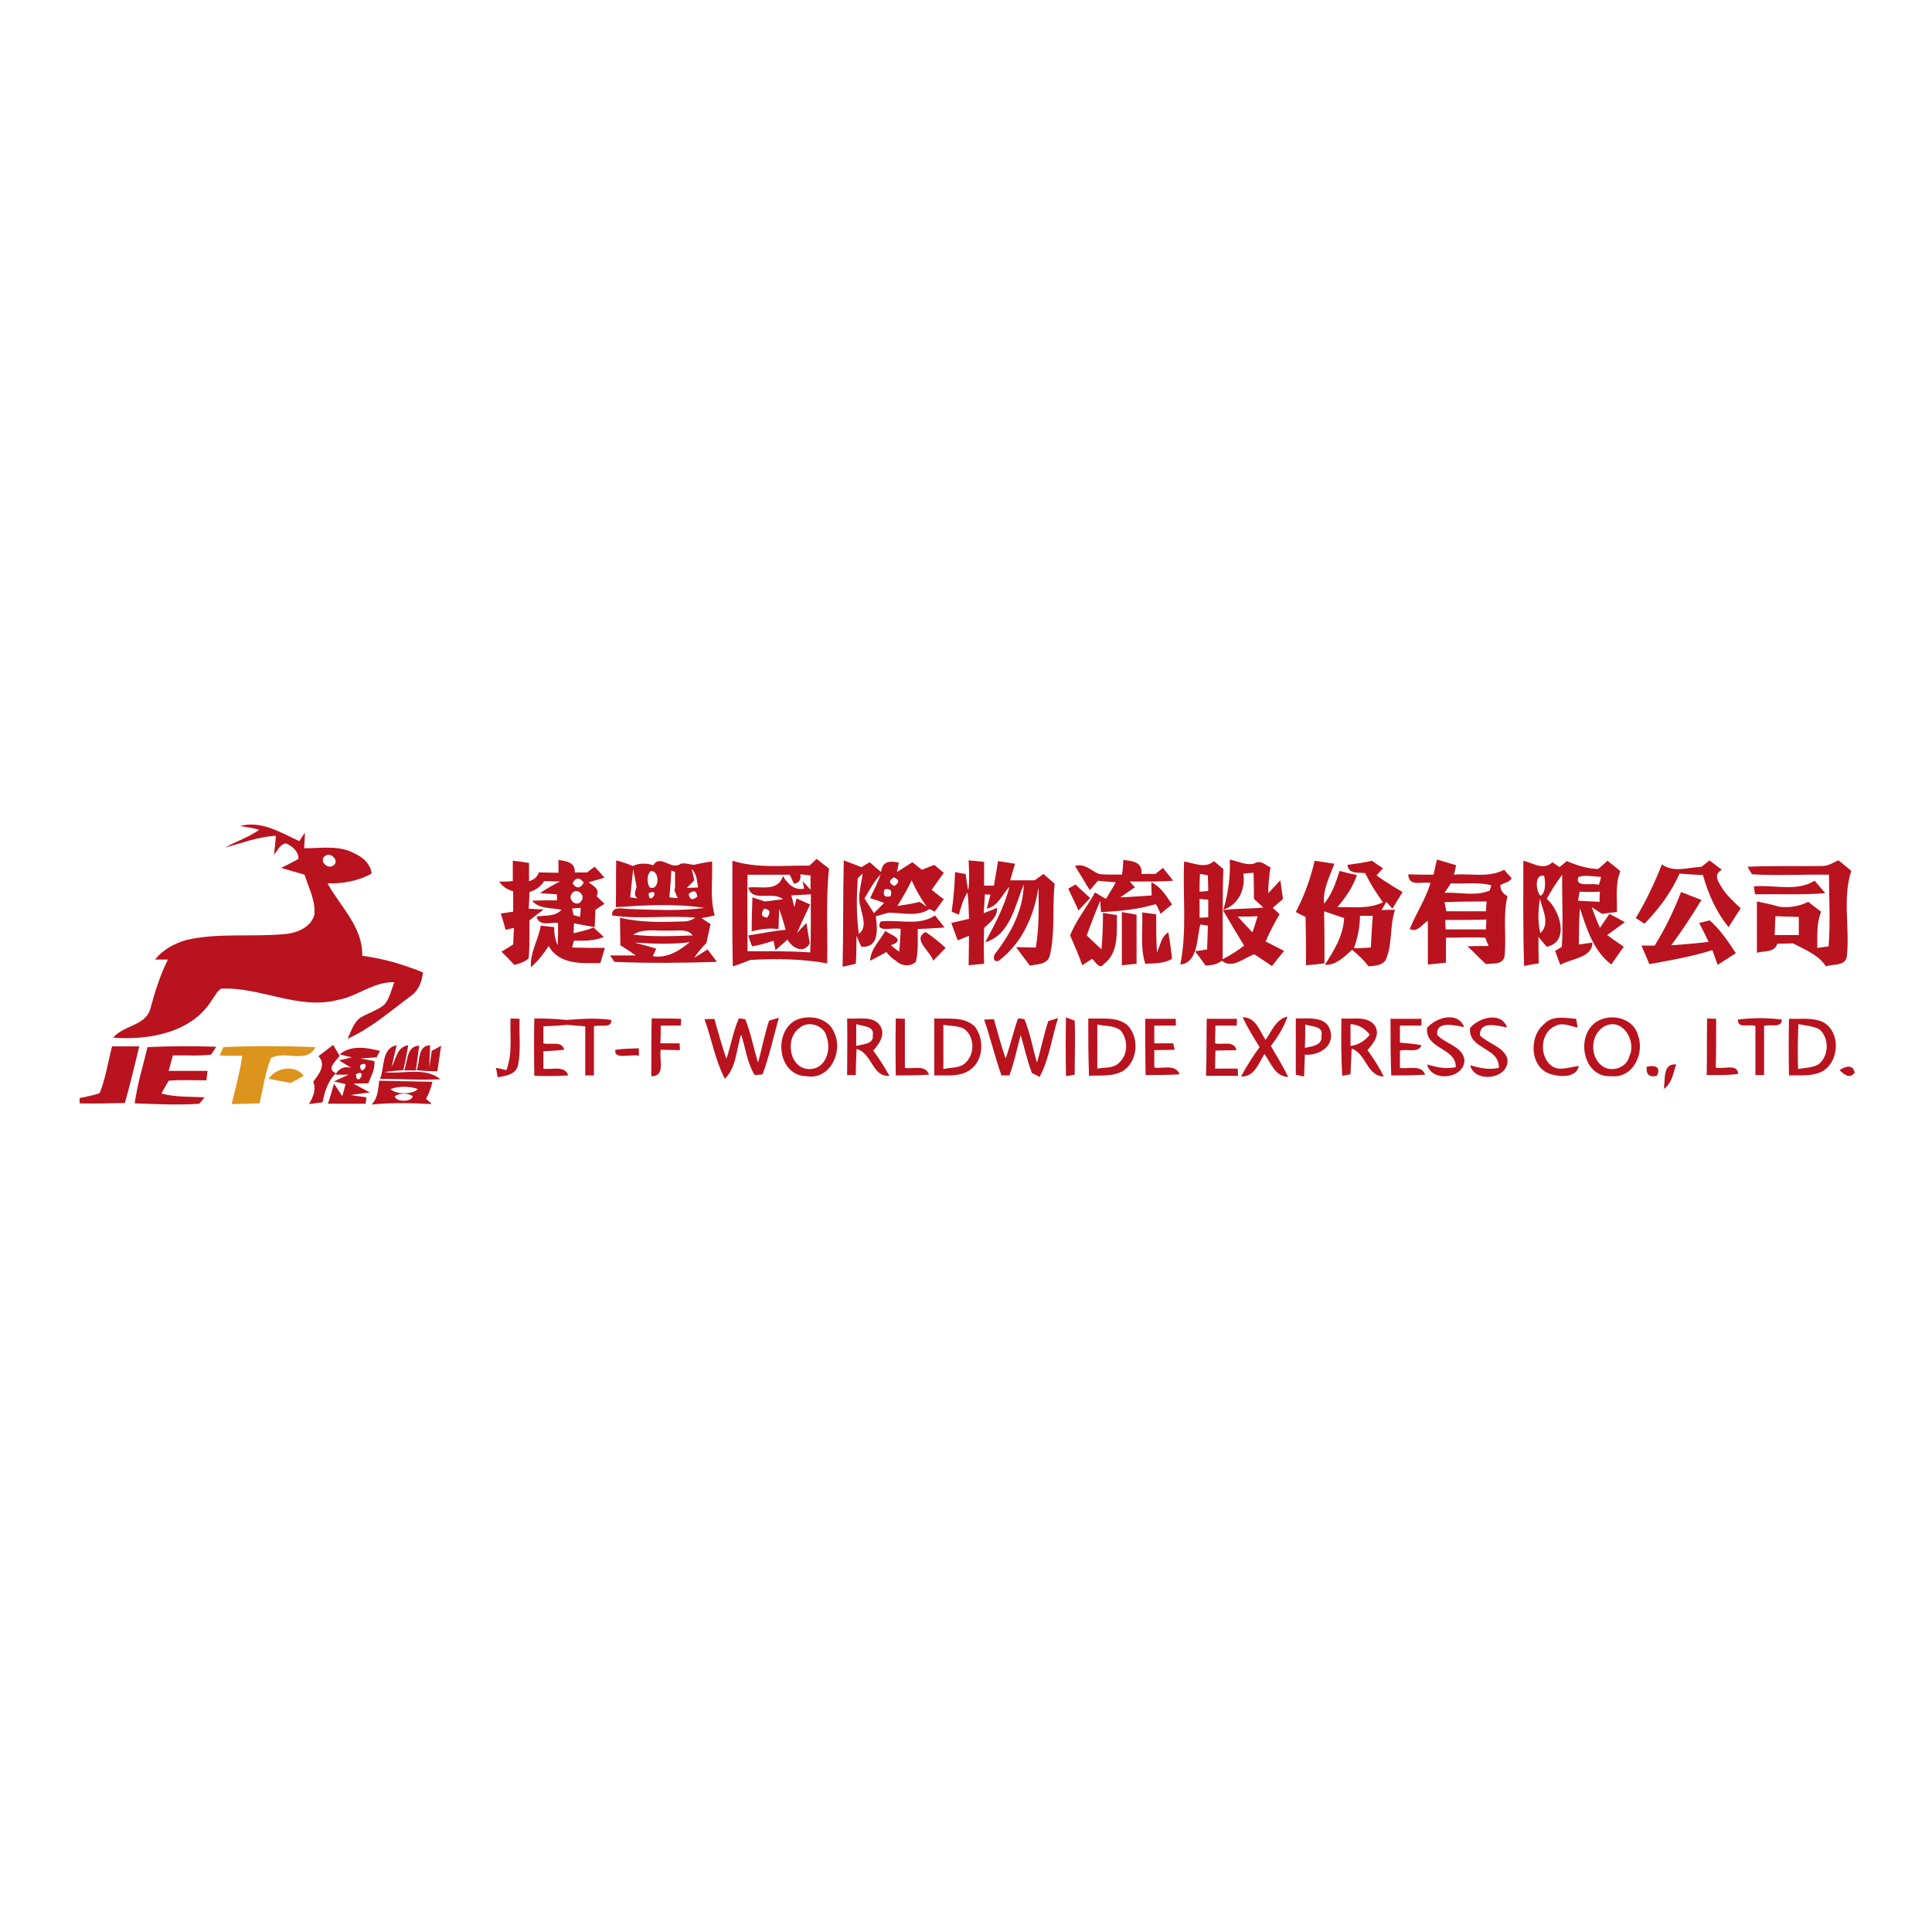 <?xml version="1.0" encoding="utf-8"?>
<!-- Generator: Adobe Illustrator 21.1.0, SVG Export Plug-In . SVG Version: 6.00 Build 0)  -->
<svg version="1.1" id="Layer_1" xmlns="http://www.w3.org/2000/svg" xmlns:xlink="http://www.w3.org/1999/xlink" x="0px" y="0px"
	 viewBox="0 0 512 512" style="enable-background:new 0 0 512 512;" xml:space="preserve">
<style type="text/css">
	.st0{fill:#FFFFFF;}
	.st1{fill:#B8131E;}
	.st2{fill:#DD941D;}
</style>
<rect class="st0" width="512" height="512"/>
<g id="_x23_b8131eff">
	<path class="st1" d="M63.6,218.9c5.7-1.5,10.7,1.7,15.7,4c0.4-0.5,1.1-1.7,1.5-2.2c0,1-0.1,3-0.2,4.1c4.5,0,9.5-0.9,13.6,1.5
		c2.2,1,4,2.8,4.3,5.2c-3.6,2-7.6,2.7-11.7,2.6c3.4,6.2,9.4,11.6,9.2,19.2c5.6,0.7,10.9,2.3,16.1,4.4c-0.3,2.4-1.1,4.8-3.3,6.3
		c-5.4,4-10.5,8.5-16.7,11.3c0.9-1.9,1.5-4,3.1-5.4c2.1-1.4,4.7-2,6.7-3.7c1.4-1.7,1.8-3.9,2.6-5.9c-5.5-0.2-9.8,3.8-15,4.7
		c-10.5,2.7-20.5-3.5-30.9-3c-1.1,0.7-1.7,2-2.5,3.1c-5.3,8.6-16.7,10.6-26.1,9.9c2.7-3.3,8.4-3.1,9.8-7.5c1.2-4.5,2.6-9,4.7-13.2
		c-0.9,0-2.6,0-3.4,0c2.1-2.7,5.2-4.3,8.3-5.2c8.3-1.9,16.9-0.8,25.4-1.5c3.4-0.2,7.4-1.5,8.5-5.1c0.4-3.8-1.5-7.2-2.6-10.7
		c-2.1-0.6-4.1-1.2-6.2-1.8c1.6-0.8,3.1-1.5,4.6-2.4c0-2-1.6-3.3-3.3-4.1c-1.6,0.2-2.2,1.9-3.2,3c0.2-1.7,0.4-3.3,0.5-5
		c-4.6,0.2-8.9,1.9-13.4,3.1c3-1.7,6.2-2.7,9-4.7C67.5,219.5,64.9,219.1,63.6,218.9 M86.2,226.8c-1.8,1.2,0.5,3.7,2.1,2.6
		C90.1,228.2,87.7,225.7,86.2,226.8z"/>
	<path class="st1" d="M216.4,227.6c1.1,0.9,2.2,1.7,3.3,2.6c-0.9,8.3-0.3,16.7-0.5,25.1c-6.7-1.2-13.6-1.3-20.4-0.9
		c-1.5,0.6-3,1.2-4.6,1.7c-0.2-9.3-0.1-18.6-0.1-28c6.6,2.1,13.6,1.2,20.4,1.3C215,229,215.9,228.1,216.4,227.6 M198.1,231.8
		c-0.1,6.8,0,13.6,0,20.3c5.5,0,11.1-0.1,16.6,0.3c0.3-5.1,0.1-10.3,0.2-15.4c-1.7,0.1-3.5,0.2-5.2,0.3c0.3,1,0.5,2,0.8,3.1l0.6-2.3
		c0.9,0.4,2.7,1.2,3.6,1.6c-1.2,2.5-2.4,5-3.5,7.6c0.6-0.7,1.8-2,2.5-2.7c0.2,1.4,0.7,4.1,0.9,5.4c-1.6,2.9-4.7,1.2-5.9-1
		c-0.8,0.7-2.4,2.1-3.2,2.8c-0.1-0.6-0.4-1.9-0.5-2.5c-1.9,0.6-3.8,1.2-5.7,1.5c-0.3-0.7-0.8-2.2-1-2.9c3.3-0.5,6.6-1.2,9.9-1.5
		c-0.5-1.9-1.1-3.8-1.7-5.6c-0.1,1.8-0.1,3.6-0.2,5.4c-2.4-0.3-4.7,0-7.1,0.6c0-3,0.1-6,0.2-9c0.8,0.3,2.4,0.8,3.3,1.1
		c1.6-0.2,3.2-0.4,4.8-0.6c-2.8-2.3-8.1,1-9.2-3.1c3.3-0.4,7.8,1.2,9.2-3c1.3,2.1,3,3.8,5.6,3.3l-0.4-2c0.5,0.6,1.6,1.7,2.1,2.3
		c0-0.9,0-2.8,0-3.8c-0.9-0.1-1.8-0.2-2.7-0.3c0.2,1.5-0.3,2.3-1.7,2.5c-0.3-0.6-0.8-1.8-1.1-2.4
		C205.7,231.8,201.9,231.8,198.1,231.8 M202.5,240.8c-1,1.4-0.7,2.2,0.8,2.4C204.3,241.8,204.1,241,202.5,240.8z"/>
	<path class="st1" d="M325.9,227.8c2.2,0.4,4.4,1.7,6.6,1c1.6-1,2.9,0.5,4.2,1.1c-0.4,2.3-0.6,4.6-0.6,6.8c1.1-1.1,2.1-2.3,3.2-3.4
		c0.2,1.2,0.5,3.7,0.7,4.9c-0.9,0.9-1.9,1.6-2.7,2.4c0.5,0.4,1.4,1.3,1.8,1.7c-1.4,2.3-2.6,4.7-3.7,7.2c1.6,0.8,3.3,1.7,4.9,2.5
		c-1.1,1.3-2.2,2.7-3.2,4c-1.6-1-3.1-2.1-4.7-3.1c-2.7,0.9-5.9,4-8.6,1.7c-1.2,1-2.8,1.2-4.3,1.3c-0.9-1.3-1.8-2.5-2.8-3.8
		c0.8-0.1,2.4-0.4,3.2-0.5c0.1-2.1,0.1-4.2,0.2-6.3c-0.5-0.1-1.5-0.2-2-0.3c-1,3.5-0.5,10.1-5.3,10.6c1.8-9,0.6-18.2,1-27.3
		c2.6,0.4,5.6,2,7.9-0.1c0.6,0.5,1.9,1.6,2.5,2.1c-0.3,7.9-0.1,15.9-0.2,23.9c2-1,3.9-2.2,5.7-3.6c-1.9-3.1-3.8-6.3-5.6-9.4
		c3.5-0.5,7.1-0.3,10.7-0.7c-0.8-0.8-1.7-1.5-2.5-2.3c0-2.3,0-4.6-0.1-6.9c-0.7,0-2,0.2-2.7,0.2c0.6,4.1-1.2,8.2-5.3,9.6
		C325.5,236.7,326.1,232.2,325.9,227.8 M318,231.6c-0.1,1.6-0.1,3.1-0.1,4.7c0.6,0,1.7-0.1,2.3-0.2c0-1.4-0.1-2.8-0.1-4.1
		C319.5,231.8,318.5,231.7,318,231.6 M317.9,238.2c0,1.7,0,3.4,0,5c0.6,0,1.7-0.1,2.3-0.1c0-1.6,0-3.2,0-4.7
		C319.6,238.4,318.5,238.3,317.9,238.2 M328,242.9c1.3,1.4,2.6,2.8,3.9,4.2c0.5-1.4,0.9-2.8,1.4-4.3
		C331.6,242.9,329.8,242.9,328,242.9z"/>
	<path class="st1" d="M483,229.5c1.5,0,2.8-0.9,4.2-1.5c1.1,0.9,2.3,1.8,3.4,2.8c-2.4,7.4-0.3,15.3-1.2,22.9
		c-0.6,2.4-3.7,1.7-5.5,2.4c-2-3.1-5.6-4.4-8.7-6.1c-1.4,0-2.8,0.1-4.2,0.1c-0.8,2.5-3.6,1.8-5.4,2.4c0-4.5,0-9,0-13.6
		c2,0.4,4,0.8,5.9,1.4c2.7,0.3,5.3-0.1,7.7-1.3c1.1,0.9,2.2,1.7,3.4,2.6c-1.2,3.1-1,6.4-1,9.6c0.8-0.1,2.2-0.3,3-0.4
		c0.5-6.3,0.1-12.6,0.1-19c-6.8-0.1-13.6,0.3-20.4-0.1c-0.3-0.5-0.9-1.5-1.2-2C469.7,229.4,476.3,229.6,483,229.5 M470.5,242.8
		c-0.1,1.7-0.1,3.3-0.2,5c2.1,0,4.2,0,6.4,0c0-1.6,0-3.2,0-4.8C474.6,242.9,472.6,242.9,470.5,242.8z"/>
	<path class="st1" d="M135.9,233.5c0-1.8,0-3.6,0-5.4c1.1,0.1,3.2,0.4,4.3,0.6c0,1.6,0,3.2,0,4.8c1.3-0.3,2.2-1.1,2.6-2.3
		c1.7,0,3.4,0.1,5.2,0.1c0-0.9,0-2.6,0-3.4c2.1,0.3,4.5,0.6,4.3,3.3c0.8,0,2.5,0,3.3,0c0.5-0.4,1.5-1.2,2-1.5c0.7,0.7,2,2.2,2.6,2.9
		c-1.4,0.4-2.8,0.8-4.2,1.2c1.2,1,3.1,1.8,2.1,3.7c0.5,0.5,1.6,1.5,2.1,2c-0.6,0.4-1.8,1.2-2.4,1.6c-0.1,1.5-0.1,3-0.2,4.6
		c-1.8-0.3-3.7-0.7-5.5-1c0,0.9-0.1,1.7-0.1,2.6c1.8-0.4,3.6-0.8,5.3-1.5c0.9,0.8,1.8,1.7,2.7,2.5c-2.5,1.1-5.2,1-7.9,1
		c-0.1,0.4-0.4,1.3-0.5,1.8c2.9,0.1,5.8,0.1,8.7,0.1c-0.4,1.3-0.8,2.7-1.2,4c-4.9,0.1-10.9,0.5-13.7-4.5c-1.3,2-2.8,4-4.7,5.6
		c-0.3-3.9,2-7.2,2.6-11c0.9,0.1,2.7,0.3,3.6,0.4c-0.1,1.7,0.2,3.3,0.9,4.8c0.1-2,0.1-3.9,0.1-5.9c-2-0.3-5,1.1-5.7-1.7
		c2.3-0.4,4.9,0.1,6.6-1.8c-2.7-0.6-5.8-0.1-7.8-2.4c2.2-0.1,4.4-0.1,6.6-0.1c0-0.4,0-1.2,0-1.6c-1.1-0.1-3.4-0.2-4.5-0.3
		c1.7-1.2,3.5-2.2,5.3-3.1c-1,0-3.2-0.1-4.2-0.1c-0.9,1.5-2.3,2.4-3.9,2.9c0,1.5-0.1,3-0.2,4.4c1.3,0.1,2.6,0.2,4,0.2
		c-1.3,1-2.6,2-3.8,2.9c0,3.4,0.1,6.7-0.2,10.1c-1.1,0.9-2.4,1.4-3.8,1.7c-1.1-1.2-2.2-2.3-3.4-3.5c0.8-0.5,2.3-1.4,3.1-1.9
		c0.1-1.5,0.1-2.9,0.2-4.4c-0.5,0.1-1.6,0.4-2.2,0.5c-0.4-1.4-0.8-2.9-1.3-4.3c0.8-0.1,2.5-0.4,3.3-0.5c0-1.8,0-3.6,0-5.4
		c-1.5-0.4-2.8-1.2-3.7-2.6C133.1,233.7,135,233.6,135.9,233.5 M151.7,234.1c1.1,1.5,2.1,1.4,3-0.2
		C153.6,232.4,152.6,232.5,151.7,234.1 M151.5,236.9c-1.2,1.6,1.5,3.7,2.6,1.8C155.3,237.1,152.6,235,151.5,236.9 M151.6,240.8
		c0.1,0.4,0.3,1.2,0.4,1.7c0.4,0.1,1.3,0.4,1.7,0.5c0.1-0.6,0.2-1.8,0.2-2.4C153.4,240.6,152.2,240.7,151.6,240.8z"/>
	<path class="st1" d="M163.3,228c1.5,0.4,3,0.9,4.4,1.5c1.7-0.8,3.6-0.8,5.4-0.2c2-3.1,4.7,1.5,7.3-0.4c1.2-0.3,2.3,0.2,3.5,0.3
		c1.6-0.4,3.2-0.7,4.8-0.9c0.2,4.8-0.6,9.6,0.7,14.3c-1.2,0.3-2.3,0.5-3.5,0.7c0.6,0.4,1.8,1.2,2.4,1.6c-0.4,1.7-0.7,3.3-1.1,5
		c-1.2,1.2-2.3,2.5-3.2,3.9c1.2-0.7,2.3-1.4,3.5-2.2c0.8,1.1,1.7,2.2,2.5,3.3c-9,0.3-18.1,0.4-27.2,0l-1.1-1.7c2.3,0,4.5,0,6.8,0
		c-1.3-0.9-2.7-1.8-4.1-2.7c0-2.4-0.1-4.8-0.1-7.3c5.4,1.3,10.9,1.2,16.4,1c1.3,0.1,2.5-0.3,3.6-1c-7.3-0.7-14.8,0.5-22.1-0.6
		c-0.1-2.7,2.9-1.7,4.5-1.7c6.6,0.2,13.4,0.6,20-0.3c-7.7-1.2-15.7-0.7-23.5-0.2C163.3,236.3,163.2,232.2,163.3,228 M167.8,230.3
		c-0.3,2.5-0.5,5-0.8,7.5c0.5,0.1,1.5,0.2,2,0.3c-1.3-0.9-0.5-2.1-0.3-3.2C168.4,233.3,168.1,231.8,167.8,230.3 M172.3,230.9
		c-0.9,1.2-0.9,3.1-0.1,4.3C174.9,236.2,174.9,230.3,172.3,230.9 M177.9,230.7c-0.1,2.4-0.3,4.7-0.5,7.1c0.5,0.1,1.6,0.2,2.2,0.2
		c-0.2-0.5-0.7-1.6-0.9-2.1l0.2-0.5c0-1.4,0-2.9,0-4.3C178.7,230.9,178.1,230.8,177.9,230.7 M183.3,230.3c0.2,0.7,0.5,2.2,0.7,3
		c-0.7,0.7-1.3,1.3-2,2c0.7,0,2.2-0.1,3-0.1C184.7,233.5,184.7,231.6,183.3,230.3 M171.9,236.7C171.9,240.5,175.4,235.1,171.9,236.7
		 M182.5,236.9c0.3,1.6,1,1.8,2.3,0.7C184.6,236,183.8,235.8,182.5,236.9 M167.8,247.7c5.2,0.6,10.5,0.4,15.8,0.2
		c-1.5-2-4.3-1.1-6.4-1.3C174.1,246.8,170.6,245.9,167.8,247.7 M168.1,249.8c2,0.5,3.9,1,5.8,1.6c-0.2,0.5-0.7,1.5-0.9,2
		c3.9,0.6,6.9-1.4,9.8-3.7C178,250.3,173.1,250.1,168.1,249.8z"/>
	<path class="st1" d="M223.6,228c1.6,0.6,3.1,1.2,4.7,1.8c0.7-0.4,1.4-0.9,2.2-1.3c1,0.9,2,1.8,3,2.6c0.3-2.9,2.3-3,4.7-2.5
		c-0.1,0.6-0.4,1.9-0.5,2.5c1.4-0.9,2.7-1.7,4.1-2.6c0.6,0.5,1.9,1.5,2.5,2c0.8-0.3,2.5-1,3.3-1.3c0.6,0.5,1.9,1.6,2.5,2.1
		c-1.1,1.5-2.1,3-3.2,4.5c1.1,0.9,2.1,1.7,3.2,2.5c-0.8,1.1-1.6,2.2-2.4,3.3c-0.3-0.2-1-0.5-1.4-0.7c-3.2,2.2-7.3,0.9-10.9,1
		c-0.8,0.2-2.4,0.7-3.3,0.9c0.4,3.3,1,8.4-3.8,8.1c-0.5-0.9-0.9-1.9-1.3-2.9c-0.1,2.5,0,4.9-0.2,7.4c-0.9,0.2-2.7,0.6-3.5,0.8
		C223.5,246.8,223.4,237.4,223.6,228 M227.3,232.8c-0.3,4.9-0.4,9.8,0.3,14.7c2.3-1.8,0.9-4.7,0.5-7c-1-3,0.2-6,0.5-9
		C228.2,231.8,227.6,232.5,227.3,232.8 M229.1,238.1c0.8,1.3,1.7,2.6,2.5,3.9c0.9-0.9,1.8-1.8,2.7-2.7c-1.2-0.5-2.5-0.9-3.7-1.3
		c1-2.1,2-4.1,2.8-6.3C231.6,233.6,230.4,235.9,229.1,238.1 M236.9,232.5c-1.4,0.8-1.4,1.6,0.1,2.3
		C238.4,233.9,238.4,233.2,236.9,232.5 M244.8,232.3C245.5,233,245.5,233,244.8,232.3 M241.6,233.3c-1.1,2.3-2.4,4.6-3.8,6.8
		c2-0.3,4-0.6,5.9-1.1c0.5,0.3,1.4,0.9,1.9,1.3C244,238.1,242.7,235.8,241.6,233.3 M234.4,235.7c-0.5,1.6,0,2.2,1.6,1.8
		C236.5,236,236,235.4,234.4,235.7z"/>
	<path class="st1" d="M256.7,228c1,0.1,3.1,0.3,4.1,0.4c0,2.1,0,4.2,0,6.3c0.7,0,1.9,0,2.6,0c0.4-2.2,0.7-4.3,1.1-6.5
		c1.1,0.2,3.4,0.5,4.5,0.7c-0.4,1.4-0.9,2.9-1.3,4.4c2.2,0,4.3,0,6.5,0c0.6-0.4,1.7-1.3,2.3-1.7c1,0.9,2,1.7,3,2.6
		c-0.7,6.4,0.2,12.8-1.3,19.1c-0.7,2.4-3.4,2.2-5.3,2.6c-1.2-1.7-2.5-3.3-3.6-4.9c1.7,0,3.5,0.1,5.2,0.1c0.9-5.3,0.8-10.7,0.7-16
		c-1.1,7.5-4.3,14.8-10.5,19.5c-1.6,0.6-1.6-1.3-0.8-2.1c4-5.2,7.3-11.4,7.4-18.1c-2.3,5.5-3.6,13.4-10.2,15.3
		c2.5-4.7,5.1-9.4,6.4-14.7c-1.9,2-3,5.2-6,5.8c0.3-1.2,0.7-2.5,1-3.7c-0.4,0-1.1-0.1-1.5-0.1c-0.1,1.7-0.2,3.3-0.3,5
		c1.2-0.5,2.4-0.9,3.5-1.4c0.2,2.4-1.8,3.8-3.4,5.3c-0.1,3.2-0.1,6.4,0,9.5c-1,0.1-3.1,0.3-4.1,0.4c0-2.6,0.1-5.2,0.1-7.8
		c-1,0.4-2,0.8-3,1.2c-0.6-1.5-1.1-3.1-1.7-4.6c1.6-0.4,3.1-0.7,4.7-1.1c-0.1-2.3-0.1-4.7-0.4-7c-1.2,1.8-1.7,3.9-2.3,5.9
		c-0.5-0.2-1.4-0.6-1.9-0.8c0.5-3.5,0.8-7,0.9-10.5c0.9,0.2,1.9,0.4,2.8,0.5c0.2,1.5,0.4,3,0.7,4.4C257,233.3,256.8,230.6,256.7,228
		z"/>
	<path class="st1" d="M297.7,227.9c2.5,0.3,5.1,0.5,4.8,3.7c0.9,0,2.8,0,3.7,0c0.5-0.4,1.5-1.2,2-1.6c0.9,1.1,1.8,2.3,2.7,3.4
		c-3.8,0.3-7.7,0.2-11.5,0.2c0.3,0.4,1,1.2,1.4,1.5c-1.3,0.9-2.6,1.8-3.9,2.7c2.8-0.1,5.6-0.3,8.3-0.5c0-0.9-0.1-2.6-0.1-3.5
		c2.6,1.2,4,3.7,5.5,5.9c-0.8,0.6-2.3,1.8-3,2.5c-0.3-0.7-0.9-2-1.3-2.6c-4.7,1.4-9.6,1.9-14.5,2.1c-0.1-0.8-0.2-2.2-0.2-3
		c-1.3,3-2.5,6.1-3.6,9.2c1.3,1.2,2.6,2.5,3.9,3.7c0.3-3.2,0.4-6.5,0.4-9.7c0.9,0.2,2.8,0.5,3.7,0.6c-0.1,4.4,0.6,10-3.5,13
		c-1.1,1.6-2.3-0.8-3.1-1.4c-0.9,0.6-1.7,1.1-2.6,1.7c-0.9-2.7-2.1-5.3-3.2-7.9c1.6-4.1,4.5-7.6,6.6-11.4c1,0.6,1.9,1.2,2.9,1.7
		c0.9-1.5,1.8-2.9,2.6-4.4c-1.6-0.1-3.2-0.2-4.7-0.4c-0.7,0.8-1.5,1.7-2.2,2.5c-1.3-2.1-2.6-4.3-3.9-6.4c2.5-0.8,4.2,1.2,6.3,2.1
		c2,0.3,4.1,0.1,6.1,0.2C297.6,230.7,297.6,228.8,297.7,227.9z"/>
	<path class="st1" d="M348.4,228.1c1.7,0.3,3.5,0.5,5.2,0.8c-1.2,3.4-3.1,6.8-2.7,10.6c2.1-2.5,3.1-5.6,4.1-8.7
		c1.5,0.4,3.1,0.8,4.6,1.1c-1.1,3.2-3,6-5.2,8.5c4.1-0.1,8.3,0.6,12.1-1.3c-1.8-2.4-3.4-5-4.7-7.7c-1.8-0.3-4.4,0.4-4.7-2.2
		c2.2-0.3,4.4-0.6,6.5-1.1c0.9,0.7,1.9,1.3,2.9,2c-0.4,0.5-1.3,1.4-1.7,1.9c2.2,1.6,4.5,3,6.9,4.4c-0.9,1.5-1.8,2.9-2.7,4.4
		c-0.5-0.6-1.1-1.2-1.6-1.8l-1.3,2.2c1.2-0.1,2.4-0.1,3.6-0.1c-1.4,4.1-0.7,8.6-2.2,12.6c-0.6,2.2-3,2.2-4.8,2.4
		c-1.3-1.7-2.8-3.1-4.4-4.4c-2.1,1.9-4.2,4.1-7.2,4c2.4-3.8,4.9-7.7,5.1-12.4c-1.8-0.6-3.5-1.2-5.3-1.8c0.1,4.6,0.1,9.2,0.1,13.8
		c-1.6,0.2-3.3,0.4-4.9,0.5c0-4.3,0-8.5-0.1-12.8c-0.7-0.3-2-1-2.6-1.3C345.7,237.3,347.3,232.8,348.4,228.1 M360.4,242.7
		c0,2.9-0.6,5.8-1.6,8.6c1.1,0,3.4-0.1,4.5-0.2c0.1-2.8,0.3-5.6,0.5-8.4C362.7,242.7,361.6,242.7,360.4,242.7z"/>
	<path class="st1" d="M379.9,231.8c0.3-1.3,0.6-2.7,0.9-4c1.7,0.5,3.4,1,5.1,1.5c-0.2,0.8-0.4,1.7-0.6,2.5c4.4-0.4,9.2,0.9,13.3-1.3
		c0.5,0.6,1.5,1.7,2,2.2c-0.5,1.2-2.1,1.2-3,1.9c0,1.2,0.6,2.2,1.9,2.9c-1.3,5.3-0.2,10.8-0.8,16.1c-0.7,2.2-3.2,1.6-4.9,1.9
		c-1.7-1.5-3.2-3.2-4.9-4.7c1.9-0.1,3.7-0.1,5.6-0.1c-0.2-0.5-0.7-1.6-0.9-2.2c-3.5-0.2-6.9,0-10.4,0c0,2.2,0,4.4,0,6.6
		c-1.6,0.2-3.2,0.4-4.8,0.5c0-3.9,0-7.7,0-11.6c-1.5,0.9-2.7,3.2-4.8,2.2c1.7-4.2,4.2-7.9,5.5-12.2c-2.1-0.5-5.8,1.2-5.9-2.3
		C375.4,231.8,377.7,231.8,379.9,231.8 M382.8,236.6c4-0.2,8.3,1,12-0.6c0.1-0.3,0.3-1,0.4-1.4c-3.4-0.9-7.2-0.3-10.7-0.5
		C384,234.9,383.4,235.7,382.8,236.6 M382.8,239.1c0.1,0.6,0.4,1.8,0.5,2.4c3.5,0,7,0,10.5,0c0-0.7,0.1-2,0.2-2.6
		C390.3,238.9,386.5,238.9,382.8,239.1 M383,243.8c0,0.6,0.1,1.9,0.1,2.5c3.6,0,7.1,0,10.7,0c0-0.7,0.1-2,0.1-2.6
		C390.3,243.8,386.7,243.8,383,243.8z"/>
	<path class="st1" d="M403.7,228.1c2.6,0.6,5.3,2.7,7.7,0.4c0.5,0.3,1.4,1,1.9,1.3c0.5-0.4,1.4-1.2,1.9-1.6c2.6,1.1,5.4,2,8.3,2.1
		c0.6-0.5,1.9-1.6,2.5-2.2c1.1,0.9,2.3,1.8,3.4,2.8c-1.4,3.4-0.8,7.2-0.9,10.8c-1,0.1-2.9,0.3-3.9,0.5c-0.9-0.6-1.9-1.2-2.8-1.8
		c0.7,1.9,1.4,3.7,2.2,5.5c0.8-1.2,1.7-2.5,2.5-3.7c1.4,0.7,2.7,1.4,4.1,2.2c-1.6,1.1-3.1,2.3-4.7,3.4c1.4,1,2.9,2.1,4.4,3.1
		c-1.1,1.6-2.2,3.1-3.3,4.7c-4.8-3.7-6.5-9.5-8.3-14.9c-0.3,3.2-0.2,6.4-0.3,9.6c0.9-0.1,2.7-0.4,3.6-0.5c0,4.1-5.7,4.2-8.5,5.9
		c-0.5-1.2-0.9-2.5-1.4-3.7c0.5-0.3,1.4-0.8,1.8-1.1c0.4-6.3,0-12.7,0.1-19.1c-1.5,2-2.9,4.2-4.1,6.4c3.5,3,6.2,11.4,0,12.7
		c-0.6-0.7-1.7-2-2.2-2.6c0,2.3,0,4.7,0.1,7c-1.3,0.2-2.6,0.4-3.9,0.7C403.6,246.7,403.7,237.4,403.7,228.1 M408.2,237.4
		c1.5-0.6,1.4-3.9,1-5.3C406.6,231.5,407,236.1,408.2,237.4 M418.3,232.4c-1.1,3,3.7,1.4,5.4,2.1c0.2-0.5,0.5-1.6,0.6-2.1
		C422.3,232.3,420.3,231.8,418.3,232.4 M418.6,236.3c-0.1,0.6-0.3,1.8-0.4,2.4c1.9,0.1,3.8,0.2,5.7,0.3c0-0.9,0-1.8,0.1-2.7
		C422.2,236.4,420.4,236.4,418.6,236.3 M408.2,247.3c2.7-2.5,0.6-6.2-0.1-9.1C407.6,241.3,407.5,244.4,408.2,247.3z"/>
	<path class="st1" d="M450.9,229.7c0.5-0.4,1.6-1.2,2.1-1.7c1.1,0.8,2.2,1.7,3.3,2.5c-2.6,1.4-0.6,3.6,0.3,5.2c1.3,1.9,3,3.4,4.7,5
		c-1.1,1.7-2.1,3.3-3.2,5c-3.3-4-5.4-8.8-6.8-13.8c-2.1-0.1-4.2-0.2-6.2-0.4c-2.2,5-5.5,9.4-9.3,13.3c-0.6-0.4-1.7-1.1-2.3-1.5
		c2.7-4.5,5-9.3,6.9-14.2C443.6,231.3,447.3,229.9,450.9,229.7z"/>
	<path class="st1" d="M464.8,234.9c5.3-0.5,11.3,1.5,16.1-1.5c0.9,1.1,1.9,2.2,2.8,3.3c-6.2,0.5-12.4,0.2-18.6,0.3L464.8,234.9z"/>
	<path class="st1" d="M283.1,235.5c0.5-0.3,1.4-0.8,1.9-1.1c1.3,1.2,2.6,2.4,3.9,3.6c-1,1.1-2.1,2.2-3.1,3.3
		C285,239.4,284,237.5,283.1,235.5z"/>
	<path class="st1" d="M445.5,236.4c1.8,0.7,3.6,1.4,5.4,2.1c-2.5,4.1-5.1,8.1-8,12c3.3-0.2,6.6-0.5,9.9-0.9c-0.8-1.7-1.6-3.3-2.5-5
		c0.7-0.2,2.1-0.5,2.8-0.7c2.8,2.5,4.9,5.6,6.9,8.7c-1.6,1-3.2,2.1-4.8,3.1c-0.5-1.3-0.9-2.6-1.4-3.9c-5.5,1.7-11.1,2.7-16.7,3.7
		c-0.7-1.6-1.4-3.3-2.1-4.9c0.9,0,2.6,0,3.5,0C441.3,246.1,443.6,241.3,445.5,236.4z"/>
	<path class="st1" d="M233.4,244.2c4.8-0.6,10.1,1.3,14.4-1.6c0.8,1.1,1.7,2.1,2.5,3.2c-2.4,0.2-4.7,0.3-7.1,0.4
		c0,2.9,0.2,5.9-0.5,8.7c-1.5,1.4-3.9,1.1-5.3-0.3c-1-0.6-1.8-1.4-2.5-2.3c-1.4,0.8-2.9,1.6-4.3,2.3c0.1-3.1,2.6-5.3,4-7.9
		c1.7,1.2,5.6,2.3,1.5,3.8c0.7,0.6,1.4,1.2,2.2,1.7c0.2-2,0.3-4,0.4-6C236.9,245.6,231.6,247.4,233.4,244.2z"/>
	<path class="st1" d="M297.3,255.8c0-4.7,0-9.4,0-14.1c1,0.2,2.9,0.5,3.9,0.7c0,4.3,0,8.7,0,13C300,255.5,298.7,255.7,297.3,255.8z"
		/>
	<path class="st1" d="M302.7,241.8c0.9,0.1,2.8,0.4,3.7,0.5c0,3.4,0,6.8,0.2,10.1c0.9-1.8,1.1-4.2,3-5.3c0.5,2.3,0.7,4.7,1,7
		c-2.2,1.3-4.7,1.2-7.1,1.3C302.1,251,302.9,246.3,302.7,241.8z"/>
	<path class="st1" d="M247.3,254.6c-0.7-2.5-5.7-5.7-2-7.6c1.9,1.2,3.6,2.7,5.3,4.2C249.5,252.3,248.4,253.5,247.3,254.6z"/>
	<path class="st1" d="M135.3,269.9c0.6,0,1.8,0.1,2.4,0.1c-0.2,4,0.4,8.2-0.4,12.2c-0.5,2.6-3.3,2.9-5.4,3.3
		c-0.1-0.6-0.3-1.9-0.5-2.5c0.7,0.1,2.1,0.4,2.8,0.6C135.9,279.2,135.1,274.5,135.3,269.9z"/>
	<path class="st1" d="M141.6,269.9c2.9,0,5.8,0.1,8.6,0.4c3.9-0.3,7.9-0.6,11.8,0c0.2,2.4-3.2,1.1-4.6,1.7c0,4.3,0,8.7,0,13
		c-0.6,0-1.7,0-2.3,0c0-4.3,0-8.7,0-13c-1.6-0.1-3.2-0.3-4.8-0.4c-2.1,0.2-4.2,0.3-6.3,0.4c0,1.5,0,3,0,4.5c1.8,0.5,5-0.8,5.5,1.7
		c-1.8,0.2-3.7,0.3-5.5,0.4c0,1.1,0,3.4,0,4.6c2.3,0.4,5.6-1,6.6,1.8c-3,0.2-6,0.2-9,0.1C141.5,279.9,141.5,274.9,141.6,269.9z"/>
	<path class="st1" d="M172.7,269.9c2.6,0,5.2,0,7.8,0.1c0,0.4,0,1.3-0.1,1.8c-1.8,0-3.6,0-5.3,0c0,1.6,0,3.1-0.1,4.7
		c1.7,0,3.4,0,5.1,0l0.1,1.8c-1.7,0-3.4-0.1-5.1-0.1c-0.5,2.5,1.4,7.1-2.5,7C172.6,280.1,172.6,275,172.7,269.9z"/>
	<path class="st1" d="M186.7,270.1c0.7,0,1.9-0.1,2.6-0.1c1,3.5,2,7.1,3.2,10.6c1.2-3.5,1.8-7.3,3.3-10.7c0.4,0,1.3,0.1,1.7,0.2
		c1.5,3.7,2.2,7.7,3.4,11.5c1-3.7,1.7-7.4,2.9-11.1c0.6-0.2,1.9-0.6,2.6-0.8c-1.4,5-2.5,10.1-4.3,15c-0.5,0.1-1.6,0.2-2.1,0.2
		c-2-3.2-2.4-7.2-3.6-10.7c-1.3,3.9-1.2,8.6-4.3,11.7C189.5,280.9,188.6,275.3,186.7,270.1z"/>
	<path class="st1" d="M210.8,270.4c3.6-1.7,8.8-0.7,10.3,3.3c2.4,5.1-1.2,12.6-7.4,11.5C206.2,285.1,204.8,273.7,210.8,270.4
		 M211.9,272.4c-4.1,2.8-2.7,11.3,3,10.9c4-0.3,5.4-5.1,4.2-8.4C218.6,271.8,214.2,270.3,211.9,272.4z"/>
	<path class="st1" d="M224.5,269.9c2.9,0.3,6.9-0.9,8.8,2c1.4,2.3-0.3,4.8-1.9,6.5c1.6,2.1,3,4.4,4.3,6.7c-4.6,0.4-4.5-6-8.7-7.1
		c-0.1,2.3-0.2,4.6-0.2,6.9c-0.6,0-1.7,0-2.3,0C224.5,279.9,224.6,274.9,224.5,269.9 M226.9,271.4c0,1.9,0,3.8,0,5.8
		c1.5-0.5,4.7-0.4,4.4-2.8C231.8,271.8,228.5,272,226.9,271.4z"/>
	<path class="st1" d="M237.4,269.9c0.6,0,1.8,0.1,2.4,0.1c0,4.3,0,8.7,0,13c2.2,0.4,5.4-1,6.4,1.8c-2.9,0.2-5.9,0.2-8.8,0.2
		C237.3,279.9,237.3,274.9,237.4,269.9z"/>
	<path class="st1" d="M247.6,269.9c3.6,0.2,7.8-0.6,10.7,2.1c2.6,3.3,2.4,9-1.2,11.5c-2.7,2-6.3,1.4-9.5,1.5
		C247.6,280,247.6,274.9,247.6,269.9 M250,271.6c0,3.9,0,7.8,0,11.7c2.1-0.5,4.7-0.1,6.2-2c2.2-2.4,2-6.8-0.8-8.7
		C253.8,271.8,251.8,271.9,250,271.6z"/>
	<path class="st1" d="M260.8,270.2c0.7,0,2-0.1,2.6-0.1c1,3.5,1.9,7,3.1,10.4c1.3-3.5,2-7.1,3.3-10.6c0.4,0,1.3,0.1,1.7,0.2
		c1.5,3.7,2.2,7.7,3.3,11.5c1.1-3.6,1.8-7.4,3-11c0.7-0.2,1.9-0.6,2.6-0.8c-1.7,5.2-2.3,10.8-4.9,15.6c-0.5-0.3-1.5-0.8-2-1
		c-1.3-3.3-2-6.7-3-10.1c-1,3.6-1.7,7.2-3,10.7c-0.5,0-1.5,0-2.1,0C263.6,280,262.5,275,260.8,270.2z"/>
	<path class="st1" d="M282.5,269.6c0.6,0.2,1.7,0.7,2.3,0.9c0.2,4.8,0,9.5,0,14.3c-0.6,0.1-1.7,0.3-2.3,0.4
		C282.4,280,282.4,274.8,282.5,269.6z"/>
	<path class="st1" d="M288.4,269.9c3.4,0.2,7.4-0.6,10.3,1.7c3.3,3.2,2.9,9.7-1.1,12.2c-2.7,1.6-6,1.1-9,1.3
		C288.4,280,288.4,275,288.4,269.9 M290.8,271.5c0,3.9,0,7.8,0,11.7c1.9-0.4,4.2,0,5.7-1.5c2.5-2.1,2.5-6.2,0.5-8.6
		C295.3,271.7,292.9,272,290.8,271.5z"/>
	<path class="st1" d="M303.5,270c2.7,0,5.4,0,8.1,0c0,0.4,0,1.3,0,1.8c-1.9,0-3.8,0-5.7,0c0,1.6,0,3.1,0,4.7c1.7,0,3.3,0,5,0
		c0.1,0.4,0.3,1.3,0.4,1.7c-1.8,0-3.6,0.1-5.4,0.1c0,1.2,0,3.5,0,4.6c2.3,0.4,5.6-1,6.7,1.8c-3,0.2-6,0.2-9,0.2
		C303.5,280,303.5,275,303.5,270z"/>
	<path class="st1" d="M319.8,270c2.7,0,5.3,0,8,0c0,0.5,0,1.4-0.1,1.8c-1.9,0-3.7,0-5.6,0c0,1.6-0.1,3.1-0.1,4.7
		c1.9,0.5,5-0.9,5.7,1.8c-1.9,0-3.7,0.1-5.6,0.1c0,1.6-0.1,3.2-0.1,4.8c2,0,4,0,6,0l0.1,1.9c-2.8,0-5.7,0-8.5,0
		C319.8,280,319.7,275,319.8,270z"/>
	<path class="st1" d="M329.3,269.6c3.5-0.1,4.5,3.6,6.1,6c1.6-2.3,2.7-5.5,5.8-6.2c-1,2.9-2.6,5.4-4.4,7.8c1.6,2.7,3.2,5.4,4.6,8.2
		c-3.5-0.1-4.6-3.7-6.3-6.1c-1.6,2.5-2.6,6.1-6.2,6c1.4-2.7,3.1-5.3,4.9-7.8C332.2,274.9,330.6,272.3,329.3,269.6z"/>
	<path class="st1" d="M343.4,269.9c3.2,0.1,8.2-0.8,9.2,3.4c1,4.1-3.2,6.5-6.8,6.2c-0.1,1.9-0.1,3.9-0.2,5.8
		c-0.6-0.1-1.7-0.4-2.2-0.5C343.4,279.8,343.4,274.8,343.4,269.9 M345.9,271.5c0,2.1,0,4.1-0.1,6.2c1.8-0.4,4.7-0.6,4.4-3.2
		C350.8,271.8,347.5,272.1,345.9,271.5z"/>
	<path class="st1" d="M355.5,269.9c3,0.3,7-0.9,9,2.1c1.2,2.5-0.6,4.5-2.1,6.3c1.6,2.2,3.1,4.5,4.3,7c-4.6-0.2-4.5-6-8.5-7.4
		c-0.1,2.3-0.2,4.6-0.3,6.8c-0.6,0.1-1.7,0.3-2.2,0.4C355.4,280.1,355.4,275,355.5,269.9 M357.9,271.4c0,1.9,0,3.9,0,5.8
		c2.1-0.3,3.8-1.3,5.1-3C361.8,272.6,360,271.5,357.9,271.4z"/>
	<path class="st1" d="M368.5,270c2.7,0,5.4,0,8.2,0c0,0.4,0,1.3,0,1.8c-1.9,0-3.8,0-5.7,0c0,1.5,0,3,0,4.5c1.9,0.2,3.8,0.3,5.7,0.7
		c-0.8,2.2-3.9,0.9-5.7,1.4c0,1.1,0,3.4,0,4.6c2.3,0.4,5.6-1,6.7,1.8c-3,0.2-6,0.2-9,0.2C368.5,280,368.5,275,368.5,270z"/>
	<path class="st1" d="M378.2,272.4c2.3-2.8,8.2-4.5,9.8-0.2c-2.2-0.4-7.6-1.9-7.1,2.1c2.2,2.4,6.8,3,7.2,6.7
		c-0.1,4.9-8.7,5.9-9.9,1.1c2.5,0.7,5,1.3,7.6,0.7C385.9,277.6,377.6,278.1,378.2,272.4z"/>
	<path class="st1" d="M389.6,272.4c2.3-2.7,8.2-4.5,9.8-0.1c-2.4-0.4-7.3-2-7.2,2.1c2.2,2.2,6,2.9,7.2,5.9c1.2,5.5-8.5,7.1-9.8,2
		c2.5,0.7,5,1.3,7.6,0.7C397.5,277.5,388.9,278.1,389.6,272.4z"/>
	<path class="st1" d="M409.3,271.3c2.2-2.3,5.6-1.5,8.4-1.3c0.1,0.6,0.3,1.7,0.4,2.3c-1.9-0.3-3.9-1.4-5.7-0.5
		c-4.4,1.6-4.7,8.7-0.7,11c2.1,1,4.5-0.1,6.7-0.3c-0.7,3.2-4.8,2.9-7.3,2.2C405.4,283.1,405,274.7,409.3,271.3z"/>
	<path class="st1" d="M424,270.3c3.8-1.7,9-0.2,10.1,4.1c1.8,4.8-1.4,11.4-7,10.8C419.1,285.8,417.2,273.3,424,270.3 M425,272.1
		c-3.6,2.2-3.7,8-0.4,10.4c2.5,1.8,6.5,0.5,7.2-2.6C433.8,275.8,429.8,269.3,425,272.1z"/>
	<path class="st1" d="M452.4,269.9c0.6,0,1.8,0.1,2.4,0.1c0,4.3,0,8.6-0.1,12.9c1.7,0.6,5.9-1.2,5.9,1.7c-2.7,0.4-5.5,0.3-8.3,0.3
		C452.4,280,452.3,274.9,452.4,269.9z"/>
	<path class="st1" d="M460.6,270.2c3.8-0.5,7.8-0.5,11.6,0c0.1,2.4-3.3,1.1-4.7,1.7c0,4.3,0,8.6,0,13c-0.6,0-1.7,0-2.3,0
		c0-4.3,0-8.6,0-13C463.8,271.3,460.3,272.7,460.6,270.2z"/>
	<path class="st1" d="M474.1,270c3,0.1,6.1-0.4,8.9,0.8c5,2.6,4.5,10.9-0.4,13.3c-2.7,1.2-5.7,0.8-8.5,0.9
		C474,280,474,275,474.1,270 M476.5,283.3c1.7-0.3,3.5-0.3,5.2-1.1c3-2,3.2-7,0.5-9.4c-1.7-0.9-3.7-1-5.6-1.4
		C476.4,275.4,476.4,279.4,476.5,283.3z"/>
	<path class="st1" d="M90,279.4c3.1-2.5,7.1-1.8,10.7-0.9c-0.2,0.4-0.7,1.3-0.9,1.7c-1.4,0.1-2.9,0.2-4.3,0.3
		c0.9,0.2,2.8,0.5,3.7,0.7c0.3,2.1-0.9,4-1.6,5.9c-1.3,0-2.6,0-3.9,0.1c1.1,0.6,3.2,1.7,4.3,2.3c-1.3,0.2-3.9,0.5-5.2,0.7
		c1.4,0.2,2.8,0.4,4.3,0.6l-0.2,1.7c-3.3,0-6.6,0-10,0c0.6-1.7,1.1-3.5,1.6-5.3c0.8,1.1,1.5,2.2,2.2,3.3c0.3-1.1,0.6-2.2,0.9-3.2
		c-0.8-0.2-2.3-0.5-3.1-0.7c1-0.5,3-1.4,3.9-1.8c-0.9,0-2.6,0-3.5,0c0.9-1.7,2.3-2.3,4.2-1.8c-1.1-0.7-2.2-1.3-3.2-2
		c0.9-0.2,2.6-0.6,3.4-0.8C92.5,280.1,90.8,279.6,90,279.4 M95.4,282.3C95.6,286.1,98.7,280.5,95.4,282.3 M94.3,284.7
		C94.6,288.5,97.6,282.9,94.3,284.7z"/>
	<path class="st1" d="M29.7,277.3c2.4,0,4.8,0,7.2,0c-1.2,5-2.4,10-3.8,15c-4,0.1-8,0.2-12,0.1V291c1.8-0.4,3.6-0.7,5.3-1.3
		C28,285.8,28.6,281.5,29.7,277.3z"/>
	<path class="st1" d="M39.1,277.5c6.1-0.3,12.2-0.3,18.2-0.1c-0.3,0.5-1,1.6-1.4,2.1c-3.4,0.4-6.8,0.1-10.1,0.2
		c-0.4,1.4-0.7,2.7-1.1,4.1c3.4,0,6.8,0,10.3,0c-0.1,0.6-0.2,1.9-0.3,2.5c-3.3,0-6.7-0.2-10,0.1c-0.5,0.9-1.5,2.5-1.9,3.4
		c3.7,1,7.6,0.8,11.4,1c-0.3,0.4-1,1.3-1.4,1.7c-5.7,0.4-11.4,0.1-17.1-0.1C36.4,287.3,37.9,282.4,39.1,277.5z"/>
	<path class="st1" d="M84.4,279.9c1.3-1,2.6-2,3.9-3c0.4,0.7,1.3,2.2,1.7,2.9c-0.9,1.4-3.7,3.4-1,4.6c-2.1,2.1-3,4.9-3.5,7.7
		c-0.9,0.1-2.7,0.4-3.6,0.5c1-1.8,2-3.8,1.1-5.9C84.4,284.8,86.6,282.2,84.4,279.9z"/>
	<path class="st1" d="M100.7,285.9c1.3-2.9,0.3-8.1,4.4-8.9c-0.4,1.9-0.9,3.8-1.3,5.7c1.2-2.1,1.4-5.3,4.4-5.7
		c-0.4,2.2-0.8,4.4-1.3,6.6c-1.7,0.1-3.4,0.3-5.1,0.5c4.9,0.7,10.7-1.5,14.9,1.9C111.3,286.3,106,285.9,100.7,285.9z"/>
	<path class="st1" d="M107.1,283.7c1-2.4,0.5-6.4,4-6.6c-0.3,2.2-0.6,4.4-0.9,6.6C109.5,283.6,107.9,283.7,107.1,283.7z"/>
	<path class="st1" d="M110.4,283.6c1-2.2,0.1-6.5,3.6-6.6c-0.1,2-0.2,3.9-0.2,5.9c0.1-1.1,0.5-3.3,0.6-4.4c0.6-0.3,1.9-1,2.5-1.4
		c-0.3,2.3-0.7,4.6-1,6.8C114.1,283.9,112.3,283.8,110.4,283.6z"/>
	<path class="st1" d="M163.1,278.2c2-0.3,4.1-0.3,6.2-0.4c0,0.5,0,1.5,0,2C167.5,279.2,162.5,281,163.1,278.2z"/>
	<path class="st1" d="M436.4,282.7c2.1-0.5,3.9,0,2.7,2.4C437,285.6,436.2,284.7,436.4,282.7z"/>
	<path class="st1" d="M440.9,288.6c0.5-2.3-0.4-6.9,3.3-6.5C443.4,284.4,443.1,287.1,440.9,288.6z"/>
	<path class="st1" d="M487.5,283.6c1.4-1,3.6-1.7,4,0.7C490.1,286,488.8,284.8,487.5,283.6z"/>
	<path class="st1" d="M100.5,286.4c4.7,0.1,9.4,0.2,14.1,0.3c-0.4,1.6-0.9,3.1-1.7,4.5c0.4,0.3,1.2,1,1.5,1.4
		c-5.3-0.3-10.6-0.4-15.9,0.1C100.2,290.9,100.2,288.6,100.5,286.4 M103.5,288.6c1.3,1.5,6,1.5,7.2,0
		C108.5,287.8,105.7,287.8,103.5,288.6 M104.6,290.5c0.3,1.6,4.5,1.6,4.8,0C108.1,289.6,106,289.6,104.6,290.5z"/>
</g>
<g id="_x23_dd941dff">
	<path class="st2" d="M59.2,277.5c8.1-0.4,16.3-0.3,24.4,0c-2.2,4.5-8.2,0.8-11.8,2.9c-1.5,3.9-2.1,8-3,12c-2.5,0.1-4.9,0.1-7.4,0.2
		c1-4.3,2.2-8.5,2.8-12.8c-2,0-4,0-6-0.1L59.2,277.5z"/>
	<path class="st2" d="M71.2,285.9c1.9-3,7-3.9,9.3-0.8c-1.2,0.7-2.3,1.3-3.5,1.9C75.1,286.6,73.1,286.3,71.2,285.9z"/>
</g>
</svg>
